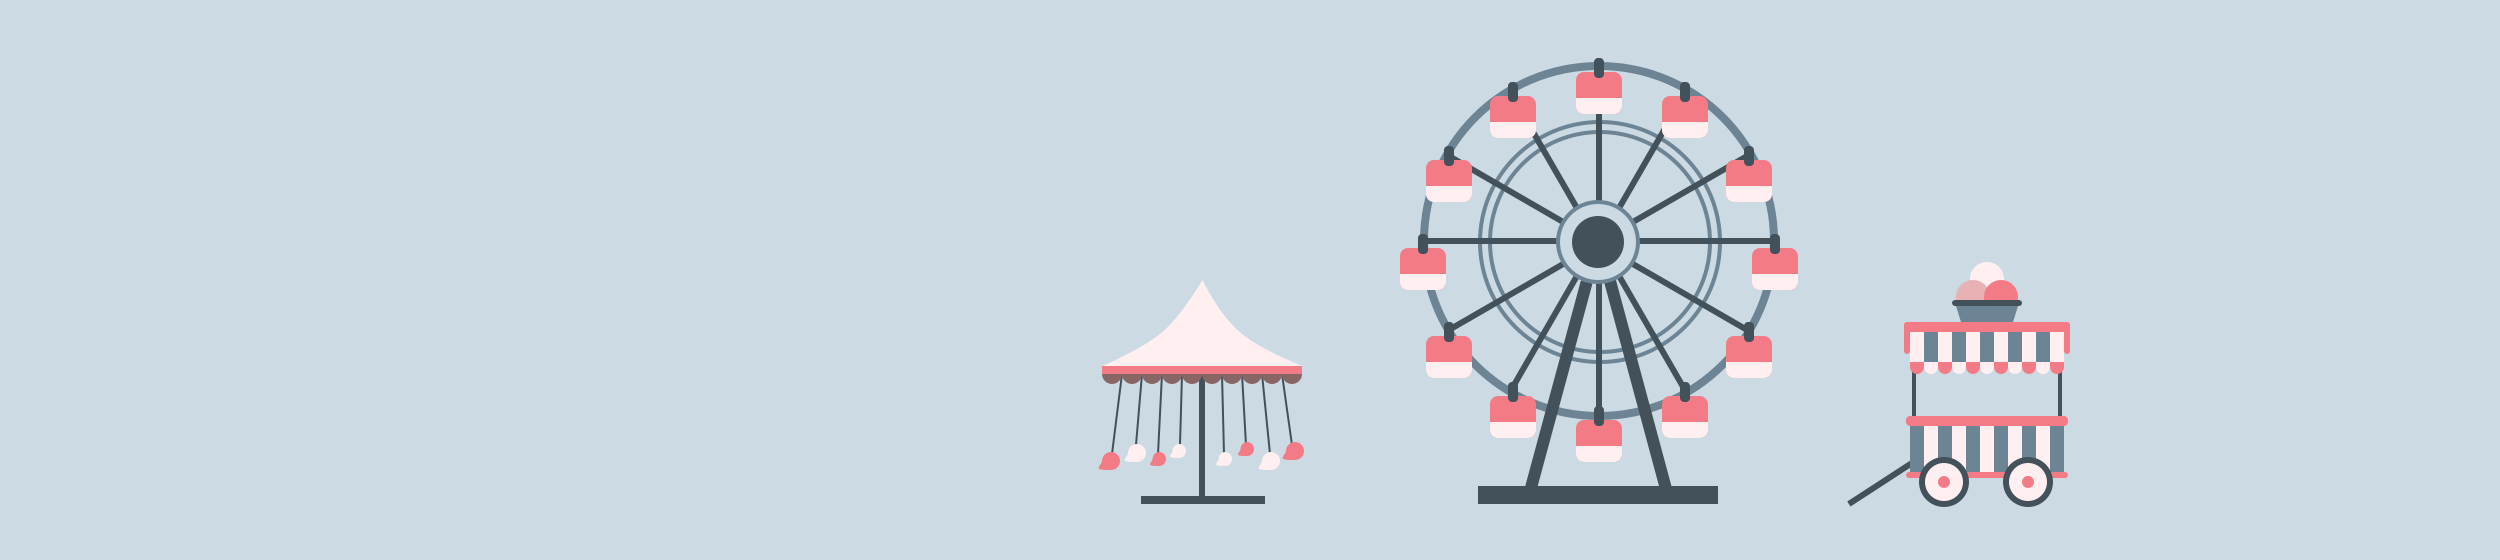 <?xml version="1.0" encoding="UTF-8"?>
<svg width="1250px" height="280px" viewBox="0 0 1250 280" version="1.1" xmlns="http://www.w3.org/2000/svg" xmlns:xlink="http://www.w3.org/1999/xlink">
    <title>Artboard Copy 36</title>
    <g id="Artboard-Copy-36" stroke="none" stroke-width="1" fill="none" fill-rule="evenodd">
        <rect fill="#CCDAE3" x="0" y="0" width="1250" height="280"></rect>
        <g id="Group-5" transform="translate(549.312, 29)">
            <g id="Group-3">
                <circle id="Oval" stroke="#6C8494" stroke-width="4" cx="250.188" cy="91.5" r="87.5"></circle>
                <circle id="Oval" stroke="#6C8494" stroke-width="2" cx="250.688" cy="92" r="60"></circle>
                <circle id="Oval" stroke="#6C8494" stroke-width="2" cx="250.688" cy="92" r="55"></circle>
                <circle id="Oval" fill="#42515A" cx="249.688" cy="92" r="13"></circle>
                <rect id="Rectangle" fill="#F37B85" x="238.688" y="7" width="23" height="21" rx="4"></rect>
                <rect id="Rectangle" fill="#42515A" x="247.688" y="0" width="5" height="10" rx="2"></rect>
                <path d="M238.688,20 L261.688,20 L261.688,24 C261.688,26.209 259.897,28 257.688,28 L242.688,28 C240.478,28 238.688,26.209 238.688,24 L238.688,20 L238.688,20 Z" id="Rectangle" fill="#FFEFF0"></path>
                <rect id="Rectangle" fill="#F37B85" x="238.688" y="181" width="23" height="21" rx="4"></rect>
                <rect id="Rectangle" fill="#42515A" x="247.688" y="174" width="5" height="10" rx="2"></rect>
                <path d="M238.688,194 L261.688,194 L261.688,198 C261.688,200.209 259.897,202 257.688,202 L242.688,202 C240.478,202 238.688,200.209 238.688,198 L238.688,194 L238.688,194 Z" id="Rectangle" fill="#FFEFF0"></path>
                <rect id="Rectangle" fill="#F37B85" x="150.688" y="95" width="23" height="21" rx="4"></rect>
                <rect id="Rectangle" fill="#42515A" x="159.688" y="88" width="5" height="10" rx="2"></rect>
                <path d="M150.688,108 L173.688,108 L173.688,112 C173.688,114.209 171.897,116 169.688,116 L154.688,116 C152.478,116 150.688,114.209 150.688,112 L150.688,108 L150.688,108 Z" id="Rectangle" fill="#FFEFF0"></path>
                <rect id="Rectangle" fill="#F37B85" x="326.688" y="95" width="23" height="21" rx="4"></rect>
                <rect id="Rectangle" fill="#42515A" x="335.688" y="88" width="5" height="10" rx="2"></rect>
                <path d="M326.688,108 L349.688,108 L349.688,112 C349.688,114.209 347.897,116 345.688,116 L330.688,116 C328.478,116 326.688,114.209 326.688,112 L326.688,108 L326.688,108 Z" id="Rectangle" fill="#FFEFF0"></path>
                <rect id="Rectangle" fill="#F37B85" x="163.688" y="139" width="23" height="21" rx="4"></rect>
                <rect id="Rectangle" fill="#42515A" x="172.688" y="132" width="5" height="10" rx="2"></rect>
                <path d="M163.688,152 L186.688,152 L186.688,156 C186.688,158.209 184.897,160 182.688,160 L167.688,160 C165.478,160 163.688,158.209 163.688,156 L163.688,152 L163.688,152 Z" id="Rectangle" fill="#FFEFF0"></path>
                <rect id="Rectangle" fill="#F37B85" x="313.688" y="139" width="23" height="21" rx="4"></rect>
                <rect id="Rectangle" fill="#42515A" x="322.688" y="132" width="5" height="10" rx="2"></rect>
                <path d="M313.688,152 L336.688,152 L336.688,156 C336.688,158.209 334.897,160 332.688,160 L317.688,160 C315.478,160 313.688,158.209 313.688,156 L313.688,152 L313.688,152 Z" id="Rectangle" fill="#FFEFF0"></path>
                <line x1="250.188" y1="29.5" x2="250.188" y2="70.5" id="Line-4" stroke="#42515A" stroke-width="3" stroke-linecap="square"></line>
                <line x1="271.188" y1="91.5" x2="334.188" y2="91.5" id="Line-4" stroke="#42515A" stroke-width="3" stroke-linecap="square"></line>
                <line x1="166.188" y1="91.5" x2="229.188" y2="91.5" id="Line-4" stroke="#42515A" stroke-width="3" stroke-linecap="square"></line>
                <line x1="264.188" y1="119.5" x2="327.188" y2="119.5" id="Line-4" stroke="#42515A" stroke-width="3" stroke-linecap="square" transform="translate(295.688, 119.5) rotate(30) translate(-295.688, -119.5) "></line>
                <line x1="172.188" y1="119.5" x2="235.188" y2="119.5" id="Line-4" stroke="#42515A" stroke-width="3" stroke-linecap="square" transform="translate(203.688, 119.5) scale(-1, 1) rotate(30) translate(-203.688, -119.5) "></line>
                <line x1="264.188" y1="65.5" x2="327.188" y2="65.5" id="Line-4" stroke="#42515A" stroke-width="3" stroke-linecap="square" transform="translate(295.688, 65.5) scale(-1, 1) rotate(30) translate(-295.688, -65.5) "></line>
                <line x1="172.188" y1="65.5" x2="235.188" y2="65.5" id="Line-4" stroke="#42515A" stroke-width="3" stroke-linecap="square" transform="translate(203.688, 65.5) rotate(30) translate(-203.688, -65.5) "></line>
                <line x1="191.188" y1="46.5" x2="254.188" y2="46.5" id="Line-4" stroke="#42515A" stroke-width="3" stroke-linecap="square" transform="translate(222.688, 46.5) rotate(60) translate(-222.688, -46.5) "></line>
                <line x1="245.188" y1="46.5" x2="308.188" y2="46.5" id="Line-4" stroke="#42515A" stroke-width="3" stroke-linecap="square" transform="translate(276.688, 46.5) scale(-1, 1) rotate(60) translate(-276.688, -46.5) "></line>
                <line x1="191.188" y1="137.5" x2="254.188" y2="137.5" id="Line-4" stroke="#42515A" stroke-width="3" stroke-linecap="square" transform="translate(222.688, 137.5) scale(1, -1) rotate(60) translate(-222.688, -137.5) "></line>
                <line x1="245.188" y1="137.5" x2="308.188" y2="137.5" id="Line-4" stroke="#42515A" stroke-width="3" stroke-linecap="square" transform="translate(276.688, 137.5) scale(-1, -1) rotate(60) translate(-276.688, -137.5) "></line>
                <line x1="250.188" y1="113.5" x2="250.188" y2="174.5" id="Line-4" stroke="#42515A" stroke-width="3" stroke-linecap="square"></line>
                <g id="Group-2" transform="translate(0, 111)">
                    <line x1="51.688" y1="46" x2="51.688" y2="107" id="Line-4" stroke="#42515A" stroke-width="3" stroke-linecap="square"></line>
                    <rect id="Rectangle" fill="#42515A" x="21.188" y="108" width="62" height="4"></rect>
                    <line x1="11.688" y1="47" x2="6.688" y2="87" id="Path-62" stroke="#42515A"></line>
                    <line x1="21.688" y1="47" x2="18.688" y2="82.5" id="Path-62" stroke="#42515A"></line>
                    <line x1="31.688" y1="47" x2="29.688" y2="87" id="Path-62" stroke="#42515A"></line>
                    <line x1="41.688" y1="47" x2="40.688" y2="82.5" id="Path-62" stroke="#42515A"></line>
                    <line x1="61.688" y1="47" x2="62.688" y2="87" id="Path-62" stroke="#42515A"></line>
                    <line x1="71.688" y1="47" x2="73.688" y2="82.5" id="Path-62" stroke="#42515A"></line>
                    <line x1="81.688" y1="47" x2="85.688" y2="87" id="Path-62" stroke="#42515A"></line>
                    <line x1="91.688" y1="47" x2="96.688" y2="82.5" id="Path-62" stroke="#42515A"></line>
                    <g id="Group" transform="translate(1.688, 0)">
                        <circle id="Oval" fill="#896666" cx="5" cy="47" r="5"></circle>
                        <circle id="Oval" fill="#896666" cx="15" cy="47" r="5"></circle>
                        <circle id="Oval" fill="#896666" cx="25" cy="47" r="5"></circle>
                        <circle id="Oval" fill="#896666" cx="35" cy="47" r="5"></circle>
                        <circle id="Oval" fill="#896666" cx="45" cy="47" r="5"></circle>
                        <circle id="Oval" fill="#896666" cx="55" cy="47" r="5"></circle>
                        <circle id="Oval" fill="#896666" cx="65" cy="47" r="5"></circle>
                        <circle id="Oval" fill="#896666" cx="75" cy="47" r="5"></circle>
                        <circle id="Oval" fill="#896666" cx="85" cy="47" r="5"></circle>
                        <circle id="Oval" fill="#896666" cx="95" cy="47" r="5"></circle>
                        <path d="M0.249,43 L100.249,43 C85.813,37.233 75.342,31.552 68.838,25.959 C62.334,20.365 56.137,11.712 50.249,0 C42.764,12.267 36.092,20.92 30.234,25.959 C24.375,30.997 14.38,36.678 0.249,43 Z" id="Path-61" fill="#FFEFF0"></path>
                        <rect id="Rectangle" fill="#F37B85" x="0" y="43" width="100" height="4"></rect>
                    </g>
                    <path d="M98.188,90 C100.673,90 102.688,87.985 102.688,85.5 C102.688,83.015 100.673,81 98.188,81 C95.702,81 93.688,83.015 93.688,85.5 C93.688,86.842 91.283,88.577 92.214,89.401 C93.008,90.104 97.044,90 98.188,90 Z" id="Oval" fill="#F37B85"></path>
                    <path d="M86.188,95 C88.673,95 90.688,92.985 90.688,90.5 C90.688,88.015 88.673,86 86.188,86 C83.702,86 81.688,88.015 81.688,90.5 C81.688,91.842 79.283,93.577 80.214,94.401 C81.008,95.104 85.044,95 86.188,95 Z" id="Oval" fill="#FFEFF0"></path>
                    <path d="M19.188,91 C21.673,91 23.688,88.985 23.688,86.5 C23.688,84.015 21.673,82 19.188,82 C16.702,82 14.688,84.015 14.688,86.5 C14.688,87.842 12.283,89.577 13.214,90.401 C14.008,91.104 18.044,91 19.188,91 Z" id="Oval" fill="#FFEFF0"></path>
                    <path d="M6.188,95 C8.673,95 10.688,92.985 10.688,90.5 C10.688,88.015 8.673,86 6.188,86 C3.702,86 1.688,88.015 1.688,90.5 C1.688,91.842 -0.717,93.577 0.214,94.401 C1.008,95.104 5.044,95 6.188,95 Z" id="Oval" fill="#F37B85"></path>
                    <path d="M74.319,87.996 C76.18,87.996 77.688,86.43 77.688,84.498 C77.688,82.566 76.18,81 74.319,81 C72.459,81 70.951,82.566 70.951,84.498 C70.951,85.541 69.151,86.89 69.848,87.531 C70.442,88.077 73.463,87.996 74.319,87.996 Z" id="Oval" fill="#F37B85"></path>
                    <path d="M63.319,92.996 C65.18,92.996 66.688,91.43 66.688,89.498 C66.688,87.566 65.18,86 63.319,86 C61.459,86 59.951,87.566 59.951,89.498 C59.951,90.541 58.151,91.89 58.848,92.531 C59.442,93.077 62.463,92.996 63.319,92.996 Z" id="Oval" fill="#FFEFF0"></path>
                    <path d="M30.319,92.996 C32.18,92.996 33.688,91.43 33.688,89.498 C33.688,87.566 32.18,86 30.319,86 C28.459,86 26.951,87.566 26.951,89.498 C26.951,90.541 25.151,91.89 25.848,92.531 C26.442,93.077 29.463,92.996 30.319,92.996 Z" id="Oval" fill="#F37B85"></path>
                    <path d="M40.319,88.996 C42.18,88.996 43.688,87.43 43.688,85.498 C43.688,83.566 42.18,82 40.319,82 C38.459,82 36.951,83.566 36.951,85.498 C36.951,86.541 35.151,87.89 35.848,88.531 C36.442,89.077 39.463,88.996 40.319,88.996 Z" id="Oval" fill="#FFEFF0"></path>
                </g>
                <rect id="Rectangle" fill="#F37B85" x="313.688" y="51" width="23" height="21" rx="4"></rect>
                <rect id="Rectangle" fill="#42515A" x="322.688" y="44" width="5" height="10" rx="2"></rect>
                <path d="M313.688,64 L336.688,64 L336.688,68 C336.688,70.209 334.897,72 332.688,72 L317.688,72 C315.478,72 313.688,70.209 313.688,68 L313.688,64 L313.688,64 Z" id="Rectangle" fill="#FFEFF0"></path>
                <rect id="Rectangle" fill="#F37B85" x="163.688" y="51" width="23" height="21" rx="4"></rect>
                <rect id="Rectangle" fill="#42515A" x="172.688" y="44" width="5" height="10" rx="2"></rect>
                <path d="M163.688,64 L186.688,64 L186.688,68 C186.688,70.209 184.897,72 182.688,72 L167.688,72 C165.478,72 163.688,70.209 163.688,68 L163.688,64 L163.688,64 Z" id="Rectangle" fill="#FFEFF0"></path>
                <rect id="Rectangle" fill="#F37B85" x="195.688" y="19" width="23" height="21" rx="4"></rect>
                <rect id="Rectangle" fill="#42515A" x="204.688" y="12" width="5" height="10" rx="2"></rect>
                <path d="M195.688,32 L218.688,32 L218.688,36 C218.688,38.209 216.897,40 214.688,40 L199.688,40 C197.478,40 195.688,38.209 195.688,36 L195.688,32 L195.688,32 Z" id="Rectangle" fill="#FFEFF0"></path>
                <rect id="Rectangle" fill="#F37B85" x="281.688" y="19" width="23" height="21" rx="4"></rect>
                <rect id="Rectangle" fill="#42515A" x="290.688" y="12" width="5" height="10" rx="2"></rect>
                <path d="M281.688,32 L304.688,32 L304.688,36 C304.688,38.209 302.897,40 300.688,40 L285.688,40 C283.478,40 281.688,38.209 281.688,36 L281.688,32 L281.688,32 Z" id="Rectangle" fill="#FFEFF0"></path>
                <rect id="Rectangle" fill="#F37B85" x="281.688" y="169" width="23" height="21" rx="4"></rect>
                <rect id="Rectangle" fill="#42515A" x="290.688" y="162" width="5" height="10" rx="2"></rect>
                <path d="M281.688,182 L304.688,182 L304.688,186 C304.688,188.209 302.897,190 300.688,190 L285.688,190 C283.478,190 281.688,188.209 281.688,186 L281.688,182 L281.688,182 Z" id="Rectangle" fill="#FFEFF0"></path>
                <line x1="244.036" y1="112" x2="215.688" y2="216.73" id="Path-60" stroke="#42515A" stroke-width="6"></line>
                <line x1="284.036" y1="111.5" x2="255.688" y2="216.73" id="Path-60" stroke="#42515A" stroke-width="6" transform="translate(269.862, 164.115) scale(-1, 1) translate(-269.862, -164.115) "></line>
                <rect id="Rectangle" fill="#F37B85" x="195.688" y="169" width="23" height="21" rx="4"></rect>
                <rect id="Rectangle" fill="#42515A" x="204.688" y="162" width="5" height="10" rx="2"></rect>
                <path d="M195.688,182 L218.688,182 L218.688,186 C218.688,188.209 216.897,190 214.688,190 L199.688,190 C197.478,190 195.688,188.209 195.688,186 L195.688,182 L195.688,182 Z" id="Rectangle" fill="#FFEFF0"></path>
                <circle id="Oval" stroke="#6C8494" stroke-width="2" cx="249.688" cy="92" r="20"></circle>
                <rect id="Rectangle" fill="#42515A" x="189.688" y="214" width="120" height="9"></rect>
            </g>
            <line x1="408.188" y1="201.5" x2="375.12" y2="223" id="Path-63" stroke="#42515A" stroke-width="3"></line>
            <rect id="Rectangle" fill="#42515A" x="479.688" y="153" width="2" height="27" rx="1"></rect>
            <rect id="Rectangle" fill="#42515A" x="406.688" y="153" width="2" height="27" rx="1"></rect>
            <g id="Group-4" transform="translate(405.688, 184)">
                <rect id="Rectangle" fill="#6C8494" x="0" y="0" width="7" height="23"></rect>
                <rect id="Rectangle" fill="#FFEFF0" x="7" y="0" width="7" height="23"></rect>
                <rect id="Rectangle" fill="#6C8494" x="14" y="0" width="7" height="23"></rect>
                <rect id="Rectangle" fill="#FFEFF0" x="21" y="0" width="7" height="23"></rect>
                <rect id="Rectangle" fill="#FFEFF0" x="35" y="0" width="7" height="23"></rect>
                <rect id="Rectangle" fill="#6C8494" x="28" y="0" width="7" height="23"></rect>
                <rect id="Rectangle" fill="#6C8494" x="42" y="0" width="7" height="23"></rect>
                <rect id="Rectangle" fill="#FFEFF0" x="49" y="0" width="7" height="23"></rect>
                <rect id="Rectangle" fill="#FFEFF0" x="63" y="0" width="7" height="23"></rect>
                <rect id="Rectangle" fill="#6C8494" x="56" y="0" width="7" height="23"></rect>
                <rect id="Rectangle" fill="#6C8494" x="70" y="0" width="7" height="23"></rect>
            </g>
            <rect id="Rectangle" fill="#FFEFF0" transform="translate(479.188, 144.5) rotate(-180) translate(-479.188, -144.5) " x="475.688" y="137" width="7" height="15"></rect>
            <rect id="Rectangle" fill="#6C8494" transform="translate(472.188, 144.5) rotate(-180) translate(-472.188, -144.5) " x="468.688" y="137" width="7" height="15"></rect>
            <rect id="Rectangle" fill="#FFEFF0" transform="translate(465.188, 144.5) rotate(-180) translate(-465.188, -144.5) " x="461.688" y="137" width="7" height="15"></rect>
            <rect id="Rectangle" fill="#FFEFF0" transform="translate(451.188, 144.5) rotate(-180) translate(-451.188, -144.5) " x="447.688" y="137" width="7" height="15"></rect>
            <rect id="Rectangle" fill="#6C8494" transform="translate(458.188, 144.5) rotate(-180) translate(-458.188, -144.5) " x="454.688" y="137" width="7" height="15"></rect>
            <rect id="Rectangle" fill="#6C8494" transform="translate(444.188, 144.5) rotate(-180) translate(-444.188, -144.5) " x="440.688" y="137" width="7" height="15"></rect>
            <rect id="Rectangle" fill="#FFEFF0" transform="translate(437.188, 144.5) rotate(-180) translate(-437.188, -144.5) " x="433.688" y="137" width="7" height="15"></rect>
            <rect id="Rectangle" fill="#FFEFF0" transform="translate(423.188, 144.5) rotate(-180) translate(-423.188, -144.5) " x="419.688" y="137" width="7" height="15"></rect>
            <rect id="Rectangle" fill="#6C8494" transform="translate(430.188, 144.5) rotate(-180) translate(-430.188, -144.5) " x="426.688" y="137" width="7" height="15"></rect>
            <rect id="Rectangle" fill="#FFEFF0" transform="translate(409.188, 144.5) rotate(-180) translate(-409.188, -144.5) " x="405.688" y="137" width="7" height="15"></rect>
            <path d="M416.188,152 C418.121,152 419.688,153.567 419.688,155.5 L419.688,158 L419.688,158 L412.688,158 L412.688,155.5 C412.688,153.567 414.255,152 416.188,152 Z" id="Rectangle" fill="#FFEFF0" transform="translate(416.188, 155) rotate(-180) translate(-416.188, -155) "></path>
            <path d="M409.188,152 C411.121,152 412.688,153.567 412.688,155.5 L412.688,158 L412.688,158 L405.688,158 L405.688,155.5 C405.688,153.567 407.255,152 409.188,152 Z" id="Rectangle" fill="#F37B85" transform="translate(409.188, 155) rotate(-180) translate(-409.188, -155) "></path>
            <path d="M430.188,152 C432.121,152 433.688,153.567 433.688,155.5 L433.688,158 L433.688,158 L426.688,158 L426.688,155.5 C426.688,153.567 428.255,152 430.188,152 Z" id="Rectangle" fill="#FFEFF0" transform="translate(430.188, 155) rotate(-180) translate(-430.188, -155) "></path>
            <path d="M423.188,152 C425.121,152 426.688,153.567 426.688,155.5 L426.688,158 L426.688,158 L419.688,158 L419.688,155.5 C419.688,153.567 421.255,152 423.188,152 Z" id="Rectangle" fill="#F37B85" transform="translate(423.188, 155) rotate(-180) translate(-423.188, -155) "></path>
            <path d="M451.188,152 C453.121,152 454.688,153.567 454.688,155.5 L454.688,158 L454.688,158 L447.688,158 L447.688,155.5 C447.688,153.567 449.255,152 451.188,152 Z" id="Rectangle" fill="#F37B85" transform="translate(451.188, 155) rotate(-180) translate(-451.188, -155) "></path>
            <path d="M458.188,152 C460.121,152 461.688,153.567 461.688,155.5 L461.688,158 L461.688,158 L454.688,158 L454.688,155.5 C454.688,153.567 456.255,152 458.188,152 Z" id="Rectangle" fill="#FFEFF0" transform="translate(458.188, 155) rotate(-180) translate(-458.188, -155) "></path>
            <path d="M437.188,152 C439.121,152 440.688,153.567 440.688,155.5 L440.688,158 L440.688,158 L433.688,158 L433.688,155.5 C433.688,153.567 435.255,152 437.188,152 Z" id="Rectangle" fill="#F37B85" transform="translate(437.188, 155) rotate(-180) translate(-437.188, -155) "></path>
            <path d="M444.188,152 C446.121,152 447.688,153.567 447.688,155.5 L447.688,158 L447.688,158 L440.688,158 L440.688,155.5 C440.688,153.567 442.255,152 444.188,152 Z" id="Rectangle" fill="#FFEFF0" transform="translate(444.188, 155) rotate(-180) translate(-444.188, -155) "></path>
            <path d="M472.188,152 C474.121,152 475.688,153.567 475.688,155.5 L475.688,158 L475.688,158 L468.688,158 L468.688,155.5 C468.688,153.567 470.255,152 472.188,152 Z" id="Rectangle" fill="#FFEFF0" transform="translate(472.188, 155) rotate(-180) translate(-472.188, -155) "></path>
            <path d="M465.188,152 C467.121,152 468.688,153.567 468.688,155.5 L468.688,158 L468.688,158 L461.688,158 L461.688,155.5 C461.688,153.567 463.255,152 465.188,152 Z" id="Rectangle" fill="#F37B85" transform="translate(465.188, 155) rotate(-180) translate(-465.188, -155) "></path>
            <path d="M479.188,152 C481.121,152 482.688,153.567 482.688,155.5 L482.688,158 L482.688,158 L475.688,158 L475.688,155.5 C475.688,153.567 477.255,152 479.188,152 Z" id="Rectangle" fill="#F37B85" transform="translate(479.188, 155) rotate(-180) translate(-479.188, -155) "></path>
            <rect id="Rectangle" fill="#6C8494" transform="translate(416.188, 144.5) rotate(-180) translate(-416.188, -144.5) " x="412.688" y="137" width="7" height="15"></rect>
            <rect id="Rectangle" fill="#F37B85" x="403.688" y="179" width="81" height="5" rx="2"></rect>
            <rect id="Rectangle" fill="#F37B85" x="403.688" y="207" width="81" height="3" rx="1.5"></rect>
            <rect id="Rectangle" fill="#F37B85" x="402.688" y="132" width="83" height="5" rx="2"></rect>
            <rect id="Rectangle" fill="#F37B85" x="402.688" y="132" width="3" height="16" rx="1.5"></rect>
            <rect id="Rectangle" fill="#F37B85" x="482.688" y="132" width="3" height="16" rx="1.5"></rect>
            <circle id="Oval" fill="#FFEFF0" cx="444.188" cy="110.5" r="8.5"></circle>
            <circle id="Oval" fill="#E8B1B4" cx="437.188" cy="119.5" r="8.5"></circle>
            <circle id="Oval" fill="#F37B85" cx="451.188" cy="119.5" r="8.5"></circle>
            <rect id="Rectangle" fill="#42515A" x="426.688" y="121" width="35" height="3" rx="1.5"></rect>
            <polygon id="Rectangle" fill="#6C8494" points="428.688 124 459.688 124 457.208 132 431.168 132"></polygon>
            <circle id="Oval" stroke="#42515A" stroke-width="3" fill="#FFEFF0" cx="422.688" cy="212" r="11"></circle>
            <circle id="Oval" fill="#F37B85" cx="422.688" cy="212" r="3"></circle>
            <circle id="Oval" stroke="#42515A" stroke-width="3" fill="#FFEFF0" cx="464.688" cy="212" r="11"></circle>
            <circle id="Oval" fill="#F37B85" cx="464.688" cy="212" r="3"></circle>
        </g>
    </g>
</svg>